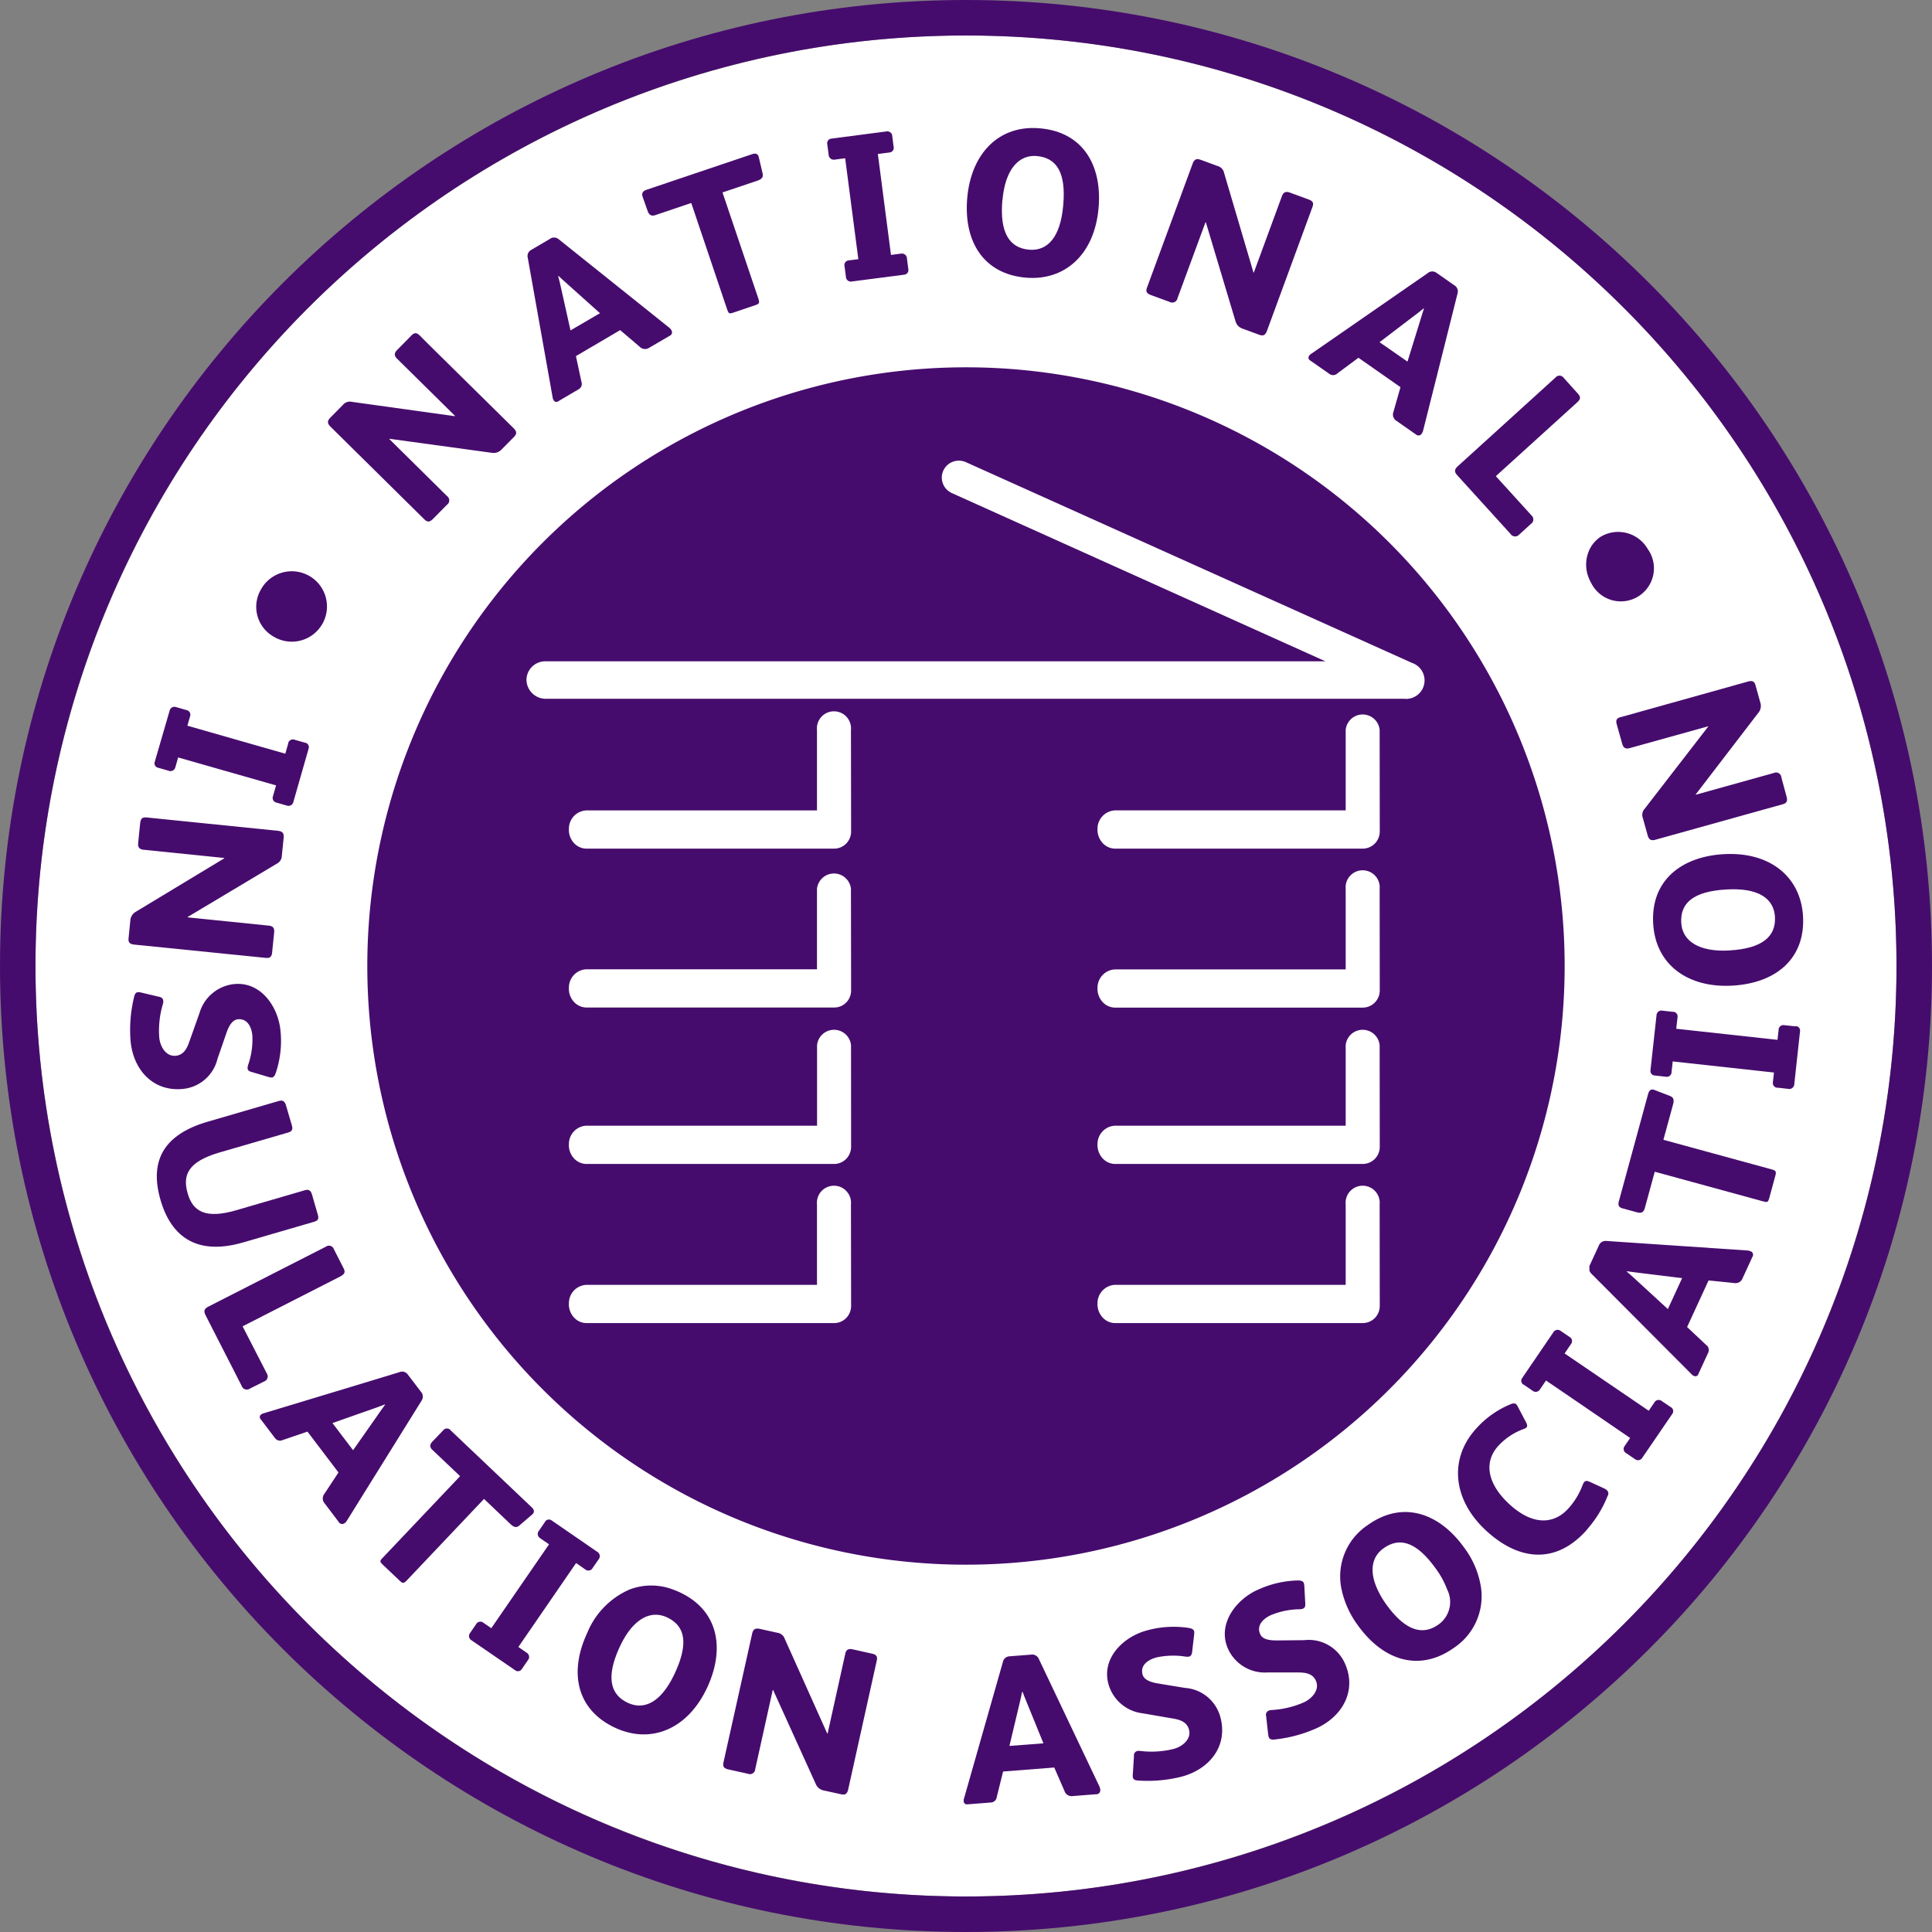 <svg id="Layer_1" data-name="Layer 1" xmlns="http://www.w3.org/2000/svg" viewBox="0 0 512 512"><rect x="0" y="0" width="512" height="512" fill="#808080" stroke="none"/><defs><style>.cls-1{fill:#fff;}.cls-2{fill:#460c6d;}</style></defs><g id="Group_132" data-name="Group 132"><circle id="Ellipse_4" data-name="Ellipse 4" class="cls-1" cx="256" cy="255.99" r="246.6"/><path id="Path_77" data-name="Path 77" class="cls-2" d="M256,0C114.61,0,0,114.61,0,256S114.61,512,256,512,512,397.38,512,256h0C512,114.61,397.38,0,256,0Zm0,502.59C119.81,502.59,9.4,392.19,9.4,256h0C9.4,119.81,119.81,9.4,256,9.41h0c136.19,0,246.59,110.4,246.59,246.59S392.19,502.59,256,502.59Z"/><path id="Path_78" data-name="Path 78" class="cls-2" d="M136.09,113.46l-23-22.68L111.33,89c-.68-.65-1.29-1.12-2.3-.1l-1.85,1.89-1.9,1.92c-.77.78-.92,1.49-.06,2.34l15.36,15.16-.08.08L93.3,106.5a2.41,2.41,0,0,0-2.41.78l-.09.1-3.16,3.2c-.81.82-1.08,1.48-.06,2.49l3.22,3.18,21.62,21.35c.94.93,1.53.73,2.42-.18l3.6-3.64a1.41,1.41,0,0,0,.34-2,1.37,1.37,0,0,0-.36-.36l-15.24-15.06.08-.07L130.34,120a2.87,2.87,0,0,0,2.57-.87l3.29-3.33C136.88,115.1,137.11,114.48,136.09,113.46Z"/><path id="Path_79" data-name="Path 79" class="cls-2" d="M177.89,87.44a2.54,2.54,0,0,0-.56-.62L148,63.35a1.91,1.91,0,0,0-2.33,0l-4.89,2.87a1.84,1.84,0,0,0-.91,2.13l4,22.46,2.6,14.61a1.39,1.39,0,0,0,.24.62.81.81,0,0,0,1.08.39.35.35,0,0,0,.12-.07l5.42-3.19a1.62,1.62,0,0,0,.75-2l-1.45-6.8,6.08-3.57,5.64-3.32,3.9,3.32,1.25,1.07a2,2,0,0,0,2.63.24l2.24-1.31L177.46,89a1,1,0,0,0,.55-1.33A1.13,1.13,0,0,0,177.89,87.44Zm-26.7.12-2.47-11.07c-.26-1.19-.53-2.31-.8-3.3l.1-.06c.71.68,1.52,1.4,2.47,2.25L159,83Z"/><path id="Path_80" data-name="Path 80" class="cls-2" d="M171.64,55.94c.34,1,1,1.42,2,1.08l9.55-3.23L192.7,82c.38,1.1.53,1.22,1.63.85l5.9-2c1-.34,1.12-.61.73-1.76L191.47,51l9.19-3.1c1.09-.36,1.7-.85,1.44-1.93l-1-4.27c-.16-.81-.7-1.21-1.74-.86l-28.08,9.47c-.94.32-1.27.89-1,1.78Z"/><path id="Path_81" data-name="Path 81" class="cls-2" d="M221.09,42.32l2.89-.38,3.49,26.75L225,69a1.27,1.27,0,0,0-1.23,1.3,1.57,1.57,0,0,0,.05.3l.39,3a1.3,1.3,0,0,0,1.52,1l14-1.82a1.22,1.22,0,0,0,1-1.37.11.11,0,0,0,0,0l-.38-2.89A1.31,1.31,0,0,0,239,67.2h-.15l-2.73.36-3.48-26.76,3-.38a1.26,1.26,0,0,0,1.22-1.3.93.93,0,0,0-.05-.29l-.38-3a1.31,1.31,0,0,0-1.52-1l-14.63,1.91a1.21,1.21,0,0,0-1.06,1.33.25.25,0,0,1,0,.08l.39,2.9a1.31,1.31,0,0,0,1.35,1.26Z"/><path id="Path_82" data-name="Path 82" class="cls-2" d="M271.82,73.58c10.31.91,18.22-6.08,19.31-18.42,1-11.13-4-20.14-15.49-21.15-10.92-1-18.28,6.68-19.31,18.42S260.79,72.61,271.82,73.58ZM265.67,53c.71-8.12,4.32-12.06,9.09-11.65,5.21.47,7.81,4.29,7,13.12-.75,8.51-4.22,12.12-9.05,11.7-5.21-.46-7.84-4.52-7.07-13.18Z"/><path id="Path_83" data-name="Path 83" class="cls-2" d="M305.13,78.24,309.94,80a1.43,1.43,0,0,0,2.12-1l7.41-20.1.09,0,7.85,26.19a2.89,2.89,0,0,0,1.86,2l4.4,1.61c.93.34,1.59.3,2.08-1l12-32.67c.34-.88.49-1.64-.86-2.13l-5-1.84c-1-.39-1.73-.23-2.16.9l-7.45,20.26-.1,0L324.4,45.83A2.39,2.39,0,0,0,322.68,44l-4.34-1.6c-1.09-.4-1.8-.37-2.29,1L304,76.12C303.52,77.35,303.94,77.8,305.13,78.24Z"/><path id="Path_84" data-name="Path 84" class="cls-2" d="M385.36,75.57l-4.65-3.25a1.87,1.87,0,0,0-2.33.05L351.77,90.8l-4.35,3a1.25,1.25,0,0,0-.47.47.81.81,0,0,0,.1,1.14l.12.09,5.14,3.59a1.64,1.64,0,0,0,2.12-.14L360,94.81l11.14,7.79-1.85,6.5a2,2,0,0,0,.88,2.49l5.06,3.54a1,1,0,0,0,1.44-.07l.13-.18a2.55,2.55,0,0,0,.34-.77L383,90.8l3.28-13.1A1.88,1.88,0,0,0,385.36,75.57ZM373,95.83l-7.2-5-.2-.15,9-6.86c1-.72,1.87-1.44,2.67-2.09l.09.06c-.31.92-.64,2-1,3.18l-1.81,5.85Z"/><path id="Path_85" data-name="Path 85" class="cls-2" d="M414.41,100.15a1.37,1.37,0,0,0-1.89-.37,1.2,1.2,0,0,0-.29.26l-25.86,23.48c-1.1,1-.9,1.64-.12,2.5l14.07,15.49a1.44,1.44,0,0,0,2,.41,1.75,1.75,0,0,0,.29-.26l3.1-2.82a1.41,1.41,0,0,0,.37-2,1.31,1.31,0,0,0-.22-.25l-9.45-10.4L418,106.6c.93-.85.93-1.44.11-2.33Z"/><path id="Path_86" data-name="Path 86" class="cls-2" d="M72.42,168.66a9.33,9.33,0,1,0-3.33-12.33A9.07,9.07,0,0,0,72.42,168.66Z"/><path id="Path_87" data-name="Path 87" class="cls-2" d="M41.91,203.46l2.8.8a1.3,1.3,0,0,0,1.69-.72l.06-.16.75-2.65,25.95,7.41L72.34,211a1.27,1.27,0,0,0,.72,1.64,1.38,1.38,0,0,0,.29.08l2.85.82a1.31,1.31,0,0,0,1.54-1l4.06-14.19a1.2,1.2,0,0,0-.81-1.5l-.08,0-2.8-.8a1.3,1.3,0,0,0-1.7.74s0,.09,0,.14l-.8,2.81-25.95-7.42.7-2.44a1.25,1.25,0,0,0-.72-1.64,1.29,1.29,0,0,0-.28-.08l-2.86-.82a1.31,1.31,0,0,0-1.55,1L41,201.93a1.19,1.19,0,0,0,.78,1.5Z"/><path id="Path_88" data-name="Path 88" class="cls-2" d="M70.25,253.83c.94.1,1.7.07,1.86-1.36l.54-5.32c.11-1.1-.22-1.74-1.42-1.85l-21.48-2.19V243l23.58-14.1a2.4,2.4,0,0,0,1.36-2.13l.47-4.6c.12-1.15-.09-1.84-1.51-2l-34.74-3.53c-1.32-.14-1.65.39-1.78,1.65l-.51,5.1c-.12,1.09.27,1.7,1.48,1.81l21.31,2.17v.11L36,241.62a2.89,2.89,0,0,0-1.46,2.29l-.46,4.66c-.11,1,.1,1.62,1.53,1.76Z"/><path id="Path_89" data-name="Path 89" class="cls-2" d="M48.36,288.59a10.48,10.48,0,0,0,9.28-8L59.92,274c.48-1.43,1.37-3.72,3.14-3.88,2.57-.24,3.63,2.15,3.82,4.35a20.53,20.53,0,0,1-1.08,7.62,2.75,2.75,0,0,0-.19,1c0,.49.34.8,1.09,1l4.43,1.31a3,3,0,0,0,.84.15c.49,0,.85-.41,1.15-1.32a26.54,26.54,0,0,0,1.22-11c-.58-6.42-5.17-13.08-12.19-12.45a10.72,10.72,0,0,0-9.27,7.65l-2.72,7.66c-.61,1.77-1.51,3.51-3.59,3.7-2.68.24-4.16-2.56-4.37-4.86a24.71,24.71,0,0,1,.93-8.72,2.17,2.17,0,0,0,.13-1c-.06-.71-.58-.94-1.14-1.06l-4.58-1.08a3.41,3.41,0,0,0-.95-.14c-.49.05-.85.35-1.05,1.26a36.84,36.84,0,0,0-.94,11.65C35.28,283.41,40.46,289.3,48.36,288.59Z"/><path id="Path_90" data-name="Path 90" class="cls-2" d="M64.46,329.25l18.83-5.48c1.11-.32,1.22-.93.92-1.93l-1.52-5.24c-.27-1-.78-1.5-1.84-1.19l-18.3,5.33c-8.19,2.38-11.45.23-12.8-4.43-1.44-4.92.06-8.45,8.42-10.89l18.24-5.3c1.11-.34,1.22-.94.92-1.94L75.81,293c-.27-1-.79-1.55-1.85-1.25l-18.88,5.5c-11.21,3.26-15.7,9.9-12.53,20.8C45.5,328.16,52.56,332.71,64.46,329.25Z"/><path id="Path_91" data-name="Path 91" class="cls-2" d="M91,336l-.23-.45-2.29-4.5a1.37,1.37,0,0,0-1.72-.87,1.3,1.3,0,0,0-.37.19l-31.1,15.86c-1.33.68-1.3,1.33-.78,2.38l9.53,18.65a1.44,1.44,0,0,0,1.82.92,1.29,1.29,0,0,0,.35-.18L70,366.1a1.4,1.4,0,0,0,.87-1.78,1.87,1.87,0,0,0-.15-.32l-6.43-12.51,26-13.27a5.36,5.36,0,0,0,.49-.34C91.42,337.42,91.47,336.89,91,336Z"/><path id="Path_92" data-name="Path 92" class="cls-2" d="M111.53,368.8l-3.44-4.51a1.84,1.84,0,0,0-2.22-.66l-15.08,4.58-21,6.35a1.56,1.56,0,0,0-.6.31A.81.81,0,0,0,69,376a.47.47,0,0,0,.09.12l3.79,5a1.64,1.64,0,0,0,2,.52l6.6-2.25,8.22,10.83L86,395.83a2,2,0,0,0,.08,2.64l3.72,4.92a1,1,0,0,0,1,.47,1.14,1.14,0,0,0,.57-.22,2.74,2.74,0,0,0,.55-.63l19.84-31.88A1.93,1.93,0,0,0,111.53,368.8ZM100.11,375l-6.54,9.32-2.77-3.64-2.69-3.55,2.69-.95,8-2.82c1.15-.39,2.22-.79,3.18-1.17l.06.08c-.57.79-1.21,1.68-1.94,2.73Z"/><path id="Path_93" data-name="Path 93" class="cls-2" d="M119.47,379.1a1.25,1.25,0,0,0-1.75-.3,1.1,1.1,0,0,0-.29.28L114.62,382c-.76.81-.82,1.5,0,2.26l7.31,6.94-20.5,21.62c-.8.84-.83,1,0,1.83l4.52,4.28c.8.76,1.07.71,1.91-.16l20.41-21.54,7,6.66c.84.8,1.55,1.09,2.38.37l3.32-2.85c.65-.53.75-1.19-.05-1.95Z"/><path id="Path_94" data-name="Path 94" class="cls-2" d="M158.31,411.27l-12.16-8.37a1.21,1.21,0,0,0-1.68.31l0,.05-1.65,2.41a1.29,1.29,0,0,0,.15,1.83l.12.1,2.41,1.66-8.22,11.94-7.08,10.29-2.09-1.44a1.26,1.26,0,0,0-1.78.16,1,1,0,0,0-.17.24l-1.68,2.45a1.3,1.3,0,0,0,.45,1.78l11.66,8a1.19,1.19,0,0,0,1.66-.31l0,0,1.66-2.41a1.3,1.3,0,0,0-.15-1.84l-.13-.09-2.26-1.56,10.49-15.25,4.81-7,2.44,1.7a1.28,1.28,0,0,0,1.79-.15,1.32,1.32,0,0,0,.16-.25l1.71-2.46A1.32,1.32,0,0,0,158.31,411.27Z"/><path id="Path_95" data-name="Path 95" class="cls-2" d="M180,421.91c-.59-.27-1.17-.5-1.76-.71a16.19,16.19,0,0,0-11.31,0,21.31,21.31,0,0,0-11.32,11.57c-5,10.76-2.58,20.51,7.49,25.14,9.41,4.33,19.21.41,24.39-10.85C192.14,436.89,190.46,426.72,180,421.91Zm-1.1,21.38c-3.57,7.75-8.06,10-12.46,8-4.76-2.2-5.87-6.89-2.23-14.79,3.4-7.41,8.13-9.91,12.48-7.91C181.44,430.76,182.6,435.23,178.9,443.29Z"/><path id="Path_96" data-name="Path 96" class="cls-2" d="M231.17,438.25,226,437.1c-1.08-.24-1.76,0-2,1.19l-4.67,21.1-.11,0-11.25-25.08a2.43,2.43,0,0,0-2-1.62l-4.51-1c-1.13-.24-1.83-.12-2.14,1.28L191.74,467c-.28,1.29.2,1.67,1.43,1.95l5,1.1a1.42,1.42,0,0,0,1.87-.74,1.45,1.45,0,0,0,.11-.51l4.63-20.92.11,0,11.3,24.9a2.86,2.86,0,0,0,2.1,1.71l4.57,1c1,.21,1.63.07,1.93-1.32l7.54-34C232.51,439.34,232.57,438.57,231.17,438.25Z"/><path id="Path_97" data-name="Path 97" class="cls-2" d="M275.26,439.55a1.92,1.92,0,0,0-2.08-1.05l-5.65.44a1.87,1.87,0,0,0-1.76,1.52l-10.31,36.21a1.31,1.31,0,0,0-.06.68.8.8,0,0,0,.8.82h.14l6.26-.49a1.64,1.64,0,0,0,1.55-1.45l1.68-6.76,13.56-1.06,2.7,6.2a2,2,0,0,0,2.26,1.36l6.14-.48a1,1,0,0,0,1.09-1,1,1,0,0,0,0-.24,2.86,2.86,0,0,0-.22-.81Zm-7.75,23.14,2.62-11c.29-1.18.54-2.3.73-3.31H271c.34.91.76,1.93,1.24,3.11L276.52,462Z"/><path id="Path_98" data-name="Path 98" class="cls-2" d="M314,447.31l-6.85-1.13c-1.49-.23-3.9-.72-4.36-2.42-.68-2.5,1.51-3.94,3.64-4.51a20.72,20.72,0,0,1,7.69-.24,2.91,2.91,0,0,0,1,0c.47-.13.72-.48.81-1.25l.53-4.59a3.1,3.1,0,0,0,0-.86c-.13-.47-.55-.75-1.5-.9a26.43,26.43,0,0,0-11.05.68c-6.22,1.67-12,7.32-10.18,14.13a10.71,10.71,0,0,0,9.11,7.83l8,1.38c1.84.3,3.71.89,4.25,2.91.7,2.6-1.8,4.53-4,5.13a24.5,24.5,0,0,1-8.74.57,2.59,2.59,0,0,0-1,0,1.19,1.19,0,0,0-.84,1.31l-.29,4.69a3.85,3.85,0,0,0,0,1c.13.49.5.79,1.42.82a36.73,36.73,0,0,0,11.63-1.06c7.29-2,12.2-8.07,10.15-15.72A10.47,10.47,0,0,0,314,447.31Z"/><path id="Path_99" data-name="Path 99" class="cls-2" d="M356.34,440.66a10.47,10.47,0,0,0-10.7-6l-6.95.07c-1.5,0-4,0-4.71-1.63-1.09-2.36.81-4.15,2.81-5.07a20.54,20.54,0,0,1,7.54-1.56,2.7,2.7,0,0,0,1-.17c.45-.21.64-.6.58-1.36l-.2-3.71-.05-.91a3.89,3.89,0,0,0-.15-.84c-.21-.45-.68-.66-1.63-.64a26.58,26.58,0,0,0-10.35,2.38l-.42.18c-5.85,2.73-10.58,9.28-7.62,15.67a10.7,10.7,0,0,0,10.32,6.15H344c1.87,0,3.82.23,4.7,2.14,1.13,2.44-1,4.76-3.1,5.75a24.53,24.53,0,0,1-8.51,2.06,2.33,2.33,0,0,0-.94.2,1.19,1.19,0,0,0-.61,1.43l.52,4.68a3.75,3.75,0,0,0,.2.94c.21.45.62.68,1.54.56a36.54,36.54,0,0,0,11.28-3.06C355.88,454.73,359.68,447.86,356.34,440.66Z"/><path id="Path_100" data-name="Path 100" class="cls-2" d="M392.55,421.2A23.46,23.46,0,0,0,388,410.11c-6.52-9.08-16.2-12.64-25.55-5.94a16.31,16.31,0,0,0-6.93,17,24.68,24.68,0,0,0,4.31,9.53c6.9,9.62,16.55,12.39,25.55,5.94A16.43,16.43,0,0,0,392.55,421.2Zm-11.29,9.28c-4.25,3.06-8.88,1.7-13.95-5.38a23.34,23.34,0,0,1-2.27-3.9c-2.21-4.8-1.52-8.63,1.57-10.85,4.25-3.07,8.72-1.85,13.89,5.35a22.75,22.75,0,0,1,3,5.5,7.34,7.34,0,0,1-2.23,9.28Z"/><path id="Path_101" data-name="Path 101" class="cls-2" d="M425.81,394.89a2.79,2.79,0,0,0-.75-.47l-3.86-1.77-.05,0c-.63-.29-1-.24-1.33.12a3.37,3.37,0,0,0-.4.75,19.2,19.2,0,0,1-4,6.47c-3.71,3.92-9.3,4.4-15.63-1.56-5.85-5.52-6.53-11.23-2.6-15.39a17,17,0,0,1,6.68-4.37,2.38,2.38,0,0,0,.66-.37c.26-.28.21-.63,0-1.17l-2.28-4.33a2,2,0,0,0-.44-.65c-.28-.26-.74-.34-1.52,0a24.86,24.86,0,0,0-8.81,6.14c-7.6,8.06-6.53,19,2.13,27.13s18.3,9.15,26.32.66c.47-.51.87-1,1.28-1.5a29.73,29.73,0,0,0,4.81-8.11A1.19,1.19,0,0,0,425.81,394.89Z"/><path id="Path_102" data-name="Path 102" class="cls-2" d="M442.82,372.94l-2.41-1.63a1.3,1.3,0,0,0-1.83.14l-.1.14-1.55,2.27-15.74-10.72-6.55-4.46,1.67-2.47a1.26,1.26,0,0,0-.16-1.78l-.25-.16-2.46-1.67a1.3,1.3,0,0,0-1.77.45l-8.31,12.19a1.2,1.2,0,0,0,.31,1.66l.06,0,2.41,1.65a1.3,1.3,0,0,0,1.83-.16l.1-.13,1.64-2.41,11.48,7.83L432,381.08l-1.42,2.09a1.26,1.26,0,0,0,.15,1.78,1.1,1.1,0,0,0,.25.17l2.46,1.67a1.3,1.3,0,0,0,1.77-.45l8-11.69a1.22,1.22,0,0,0-.32-1.68Z"/><path id="Path_103" data-name="Path 103" class="cls-2" d="M463.89,331.59a2.59,2.59,0,0,0-.83-.2l-37.45-2.53a1.92,1.92,0,0,0-1.93,1.3l-2.38,5.15a1.37,1.37,0,0,0-.11.36v1a2.51,2.51,0,0,0,.57.9l26.58,26.67a1.4,1.4,0,0,0,.55.38.81.81,0,0,0,1.11-.3l.06-.13,2.62-5.7a1.62,1.62,0,0,0-.51-2.05l-5.07-4.76,5.69-12.35,6.73.68a2,2,0,0,0,2.3-1.3l2.58-5.61a1,1,0,0,0-.28-1.42ZM442,346.92l-8.35-7.67c-.89-.83-1.75-1.59-2.54-2.26l.05-.1c1,.15,2,.28,3.32.44l11.3,1.39Z"/><path id="Path_104" data-name="Path 104" class="cls-1" d="M421.2,336.68v-1A1.62,1.62,0,0,0,421.2,336.68Z"/><path id="Path_105" data-name="Path 105" class="cls-2" d="M469.44,309.88l-28.62-7.82,2.55-9.35c.31-1.11.23-1.88-.81-2.27l-4.08-1.57c-.77-.34-1.39-.1-1.7,1L429,318.41c-.26,1,0,1.55.93,1.8l3.94,1.08c1.06.29,1.7,0,2-1.05l2.66-9.72,28.73,7.86c1.11.3,1.3.24,1.61-.87l1.63-6C470.78,310.42,470.61,310.2,469.44,309.88Z"/><path id="Path_106" data-name="Path 106" class="cls-2" d="M475.8,272l-2.89-.31a1.3,1.3,0,0,0-1.55,1,.78.78,0,0,0,0,.16l-.31,2.72-26.83-2.94.34-3a1.25,1.25,0,0,0-1-1.49l-.3,0-3-.34A1.3,1.3,0,0,0,439,269h0l-1.61,14.67a1.21,1.21,0,0,0,1.05,1.35h.08l2.9.32a1.3,1.3,0,0,0,1.55-1,.77.77,0,0,0,0-.15l.32-2.9,26.83,2.94-.28,2.52a1.27,1.27,0,0,0,1,1.5l.3,0,3,.34a1.32,1.32,0,0,0,1.36-1.24l1.53-14.06a1.19,1.19,0,0,0-1-1.35Z"/><path id="Path_107" data-name="Path 107" class="cls-2" d="M456.77,226.36c-11.16.66-19.34,6.94-18.66,18.43.64,10.94,9.28,17.11,21.05,16.41s19.31-7.38,18.66-18.43C477.2,232.44,469.15,225.64,456.77,226.36Zm1.61,25.52c-8.14.48-12.56-2.51-12.83-7.3-.31-5.22,3.09-8.34,11.93-8.86,8.51-.51,12.61,2.38,12.9,7.23.31,5.21-3.31,8.4-12,8.92Z"/><path id="Path_108" data-name="Path 108" class="cls-2" d="M428.44,191.9l1.44,5.14c.3,1.06.83,1.55,2,1.22l20.79-5.78,0,.1-16.8,21.73a2.4,2.4,0,0,0-.5,2.48l1.24,4.45c.31,1.12.75,1.68,2.13,1.29l33.63-9.37c1.27-.34,1.39-1,1.05-2.18L472.08,206a1.41,1.41,0,0,0-1.54-1.28,1.2,1.2,0,0,0-.5.14l-20.64,5.75,0-.1L466,188.87a2.82,2.82,0,0,0,.51-2.65l-1.25-4.51c-.27-1-.7-1.47-2.07-1.08L429.69,190C428.77,190.2,428.06,190.51,428.44,191.9Z"/><path id="Path_109" data-name="Path 109" class="cls-2" d="M436.68,145.51a9.05,9.05,0,0,0-12.33-3.36,8.39,8.39,0,0,0-3.16,3.59,9.33,9.33,0,0,0,0,7.77,8.66,8.66,0,0,0,.57,1.14,8.77,8.77,0,1,0,14.92-9.14Z"/><g id="Group_8" data-name="Group 8"><path id="Path_110" data-name="Path 110" class="cls-2" d="M256,97.34a158.66,158.66,0,0,0,0,317.32h0A158.66,158.66,0,0,0,414.65,256h0A158.66,158.66,0,0,0,256,97.34ZM225.55,346.12a4.58,4.58,0,0,1-1.34,3.21,4.45,4.45,0,0,1-3.18,1.3H155.39a4.5,4.5,0,0,1-3.26-1.46,5.14,5.14,0,0,1-1.36-3.84,4.84,4.84,0,0,1,4.63-4.83h61.11V319.17a4.52,4.52,0,1,1,9,0Zm0-42.17a4.58,4.58,0,0,1-1.34,3.2,4.46,4.46,0,0,1-3.18,1.31H155.39a4.5,4.5,0,0,1-3.26-1.46,5.15,5.15,0,0,1-1.36-3.85,4.83,4.83,0,0,1,4.63-4.83h61.13V277a4.52,4.52,0,0,1,9,0Zm0-41.43a4.5,4.5,0,0,1-1.34,3.2A4.42,4.42,0,0,1,221,267H155.39a4.5,4.5,0,0,1-3.26-1.46,5.12,5.12,0,0,1-1.36-3.84,4.83,4.83,0,0,1,4.63-4.83h61.11V235.58a4.52,4.52,0,0,1,9,0Zm0-42.13A4.52,4.52,0,0,1,221,224.9H155.39a4.54,4.54,0,0,1-3.26-1.46,5.11,5.11,0,0,1-1.36-3.85,4.83,4.83,0,0,1,4.63-4.82h61.11V193.45a4.52,4.52,0,1,1,9,0Zm140.1,125.73a4.52,4.52,0,0,1-4.52,4.51H295.49a4.54,4.54,0,0,1-3.26-1.46,5.23,5.23,0,0,1-1.38-3.84,4.85,4.85,0,0,1,4.65-4.83h61.12V319.17a4.52,4.52,0,1,1,9,0Zm0-42.17a4.52,4.52,0,0,1-4.52,4.51H295.49a4.54,4.54,0,0,1-3.26-1.46,5.23,5.23,0,0,1-1.38-3.84,4.86,4.86,0,0,1,4.65-4.84h61.12V277a4.52,4.52,0,0,1,9,0Zm0-41.43a4.54,4.54,0,0,1-4.52,4.51H295.5a4.57,4.57,0,0,1-3.27-1.45,5.23,5.23,0,0,1-1.38-3.84,4.87,4.87,0,0,1,4.65-4.84h61.12V235.58a4.52,4.52,0,1,1,9,0Zm0-42.13a4.54,4.54,0,0,1-4.52,4.51H295.5a4.58,4.58,0,0,1-3.27-1.46,5.22,5.22,0,0,1-1.38-3.84,4.87,4.87,0,0,1,4.65-4.84h61.12V193.44a4.52,4.52,0,0,1,9,0Zm6.7-35.21-228,0a5.11,5.11,0,0,1-4.83-5.22,5,5,0,0,1,4.83-4.71l206.9,0-99-44.58a4.5,4.5,0,0,1-2.27-5.94v0a4.54,4.54,0,0,1,6-2.25l118.2,53.19a4.9,4.9,0,0,1-1.8,9.54Z"/></g></g></svg>